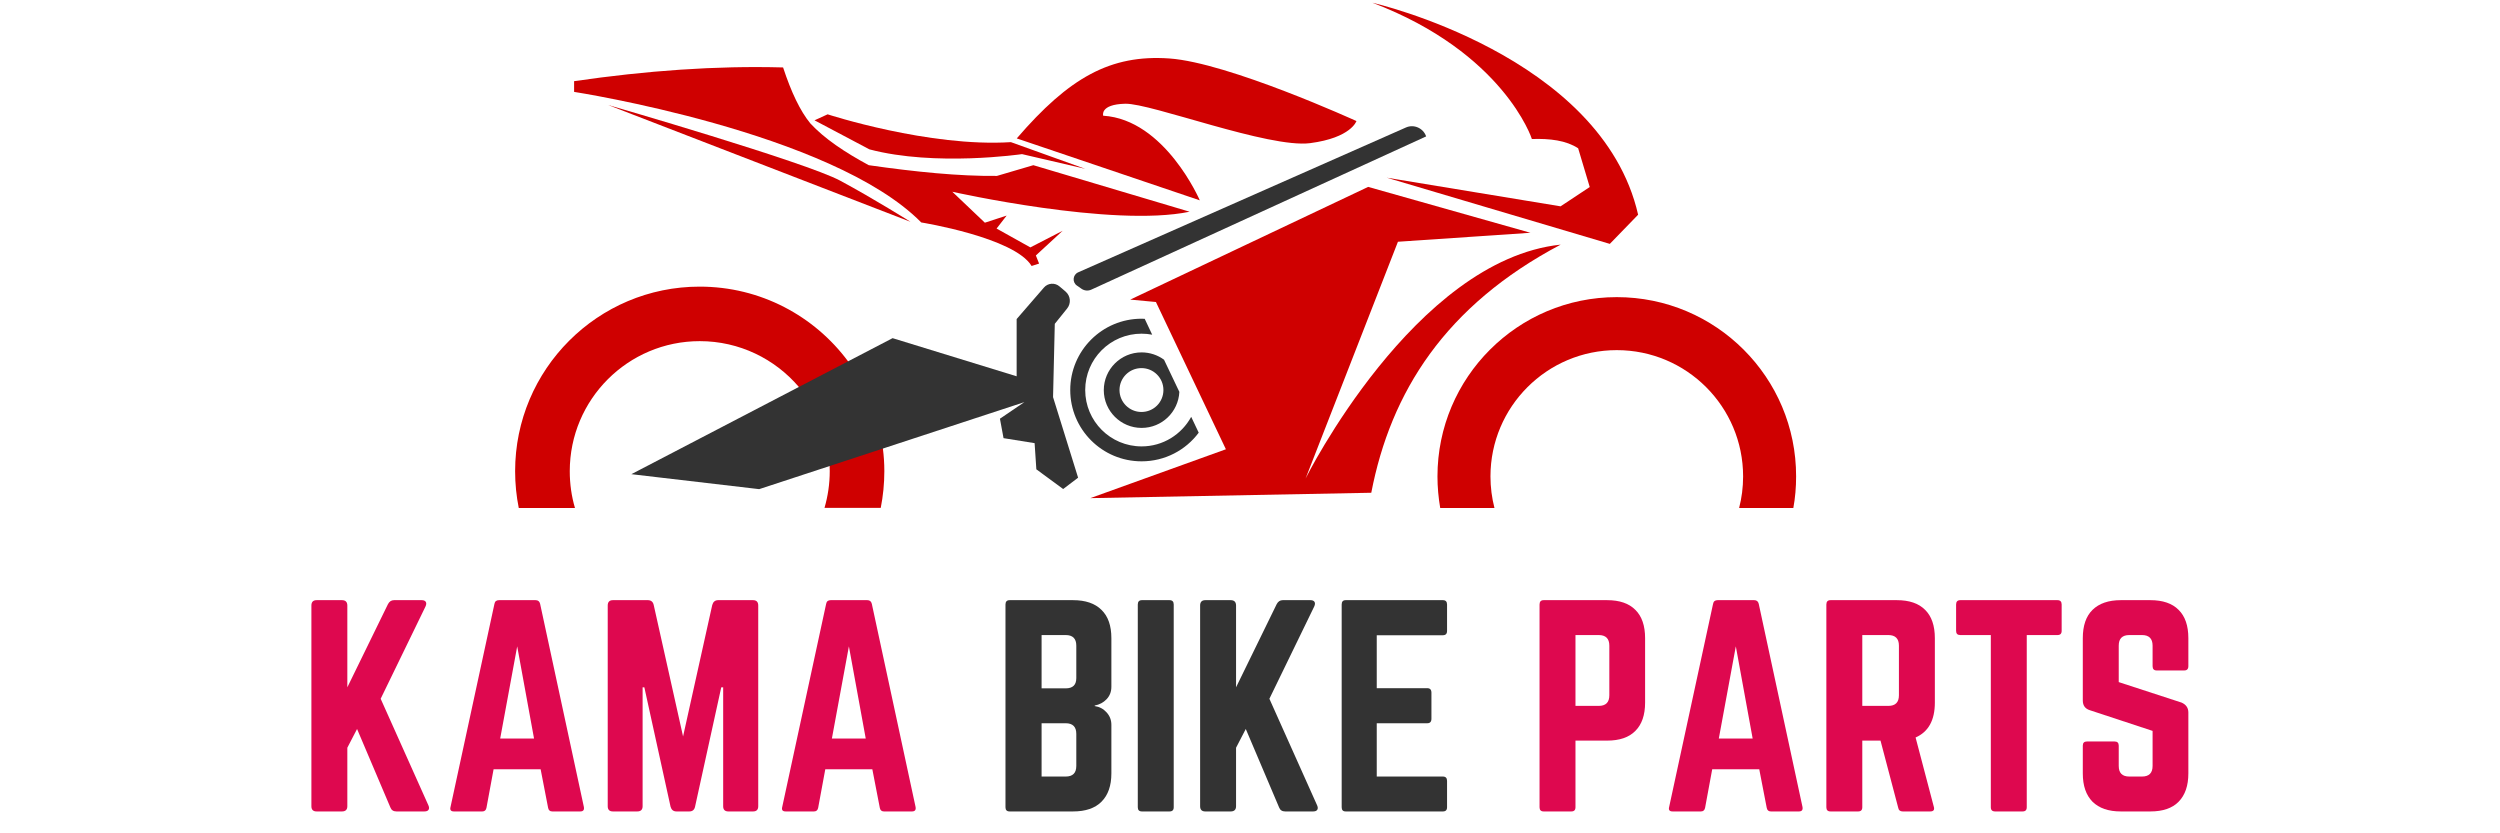 <svg version="1.0" preserveAspectRatio="xMidYMid meet" height="100" viewBox="0 0 224.88 75" zoomAndPan="magnify" width="300" xmlns:xlink="http://www.w3.org/1999/xlink" xmlns="http://www.w3.org/2000/svg"><defs><g></g><clipPath id="e6134c8e26"><path clip-rule="nonzero" d="M 46.301 25 L 80 25 L 80 45.961 L 46.301 45.961 Z M 46.301 25"></path></clipPath><clipPath id="eda4ea7554"><path clip-rule="nonzero" d="M 129 26 L 161.742 26 L 161.742 45.961 L 129 45.961 Z M 129 26"></path></clipPath><clipPath id="4ba7a1f3ee"><path clip-rule="nonzero" d="M 123 0.238 L 148 0.238 L 148 22 L 123 22 Z M 123 0.238"></path></clipPath></defs><g clip-path="url(#e6134c8e26)"><path fill-rule="nonzero" fill-opacity="1" d="M 79.398 40.355 C 79.039 37.449 77.926 34.766 76.266 32.52 C 73.234 28.438 68.387 25.797 62.91 25.797 C 53.742 25.797 46.301 33.238 46.301 42.406 C 46.301 43.543 46.414 44.652 46.629 45.719 L 51.688 45.719 C 51.375 44.664 51.219 43.551 51.219 42.406 C 51.219 35.945 56.457 30.703 62.922 30.703 C 66.492 30.703 69.688 32.309 71.832 34.82 C 73.473 36.75 74.504 39.219 74.605 41.926 C 74.617 42.082 74.617 42.238 74.617 42.398 C 74.617 43.551 74.449 44.664 74.145 45.707 L 79.207 45.707 C 79.418 44.641 79.531 43.531 79.531 42.398 C 79.531 41.711 79.484 41.027 79.398 40.355 Z M 79.398 40.355" fill="#cf0000"></path></g><g clip-path="url(#eda4ea7554)"><path fill-rule="nonzero" fill-opacity="1" d="M 145.449 26.742 C 136.539 26.742 129.312 33.969 129.312 42.879 C 129.312 43.844 129.402 44.797 129.559 45.719 L 134.441 45.719 C 134.207 44.809 134.082 43.855 134.082 42.879 C 134.082 36.605 139.176 31.512 145.449 31.512 C 151.734 31.512 156.82 36.605 156.82 42.879 C 156.82 43.867 156.695 44.809 156.461 45.719 L 161.34 45.719 C 161.512 44.797 161.59 43.844 161.59 42.879 C 161.602 33.969 154.371 26.742 145.449 26.742 Z M 145.449 26.742" fill="#cf0000"></path></g><g clip-path="url(#4ba7a1f3ee)"><path fill-rule="nonzero" fill-opacity="1" d="M 123.457 0.246 C 123.457 0.246 144.094 4.949 147.371 19.324 L 144.824 21.949 L 124.746 15.992 L 140.391 18.57 L 143.016 16.832 L 141.973 13.344 C 140.883 12.637 139.438 12.457 137.809 12.512 C 137.82 12.512 135.293 4.746 123.457 0.246 Z M 123.457 0.246" fill="#cf0000"></path></g><path fill-rule="nonzero" fill-opacity="1" d="M 140.402 22.016 C 130.008 27.504 125.105 35.281 123.355 44.348 L 98.07 44.832 L 110.27 40.434 L 103.973 27.18 L 101.66 26.965 L 123.074 16.82 L 137.676 20.949 L 125.754 21.758 L 117.441 43.07 C 117.441 43.059 127.238 23.41 140.402 22.016 Z M 140.402 22.016" fill="#cf0000"></path><path fill-rule="nonzero" fill-opacity="1" d="M 122.02 10.895 C 122.02 10.895 110.492 5.633 105.184 5.262 C 99.879 4.891 96.164 6.98 91.449 12.457 L 107.922 18.031 C 107.922 18.031 104.793 10.762 99.227 10.414 C 99.227 10.414 98.902 9.391 101.211 9.336 C 103.523 9.281 114.152 13.363 117.855 12.883 C 121.547 12.398 122.02 10.895 122.02 10.895 Z M 122.02 10.895" fill="#cf0000"></path><path fill-rule="nonzero" fill-opacity="1" d="M 107.004 19.055 L 92.941 14.867 L 89.664 15.832 C 86.242 15.867 82.293 15.465 78.129 14.867 C 75.984 13.711 74.133 12.477 72.863 11.098 C 71.957 9.988 71.148 8.293 70.418 6.07 C 64.371 5.902 58.086 6.363 51.609 7.305 L 51.609 8.27 C 51.609 8.27 74.797 11.859 82.852 20.02 C 82.852 20.02 91.227 21.367 92.785 23.938 L 93.457 23.723 L 93.168 22.992 L 95.578 20.77 L 92.672 22.266 L 89.633 20.57 L 90.539 19.402 L 88.578 20.043 L 85.648 17.258 C 85.648 17.258 100.078 20.5 107.004 19.055 Z M 107.004 19.055" fill="#cf0000"></path><path fill-rule="nonzero" fill-opacity="1" d="M 73.246 10.828 L 74.426 10.289 C 74.426 10.289 83.547 13.262 90.922 12.793 L 97.609 15.195 L 91.922 13.871 C 91.922 13.871 84.121 15.016 78.184 13.441 Z M 73.246 10.828" fill="#cf0000"></path><path fill-rule="nonzero" fill-opacity="1" d="M 54.664 9.449 C 54.664 9.449 72.473 14.598 75.559 16.262 C 78.645 17.922 81.887 19.965 81.887 19.965 Z M 54.664 9.449" fill="#cf0000"></path><path fill-rule="nonzero" fill-opacity="1" d="M 126.461 11.48 L 96.98 24.508 C 96.488 24.723 96.422 25.395 96.859 25.699 L 97.273 25.988 C 97.531 26.168 97.867 26.203 98.16 26.066 L 128.293 12.277 C 128.035 11.523 127.18 11.152 126.461 11.48 Z M 126.461 11.48" fill="#333333"></path><path fill-rule="nonzero" fill-opacity="1" d="M 107.824 38.941 C 106.656 40.512 104.781 41.52 102.684 41.52 C 99.137 41.52 96.262 38.648 96.262 35.102 C 96.262 31.555 99.137 28.684 102.684 28.684 C 102.773 28.684 102.875 28.684 102.965 28.695 L 103.637 30.121 C 103.324 30.062 103.008 30.031 102.684 30.031 C 99.879 30.031 97.609 32.297 97.609 35.102 C 97.609 37.906 99.879 40.176 102.684 40.176 C 104.613 40.176 106.285 39.098 107.148 37.516 Z M 107.824 38.941" fill="#333333"></path><path fill-rule="nonzero" fill-opacity="1" d="M 104.703 32.375 C 104.141 31.961 103.434 31.715 102.684 31.715 C 100.809 31.715 99.281 33.238 99.281 35.113 C 99.281 36.988 100.809 38.512 102.684 38.512 C 104.512 38.512 105.992 37.078 106.082 35.27 Z M 102.672 37.078 C 101.582 37.078 100.695 36.191 100.695 35.102 C 100.695 34.012 101.582 33.129 102.672 33.129 C 103.762 33.129 104.648 34.012 104.648 35.102 C 104.648 36.203 103.762 37.078 102.672 37.078 Z M 102.672 37.078" fill="#333333"></path><path fill-rule="nonzero" fill-opacity="1" d="M 93.895 25.879 L 91.438 28.715 L 91.438 33.867 L 80.273 30.434 L 56.762 42.676 L 68.266 44.023 L 92.133 36.191 L 89.934 37.684 L 90.258 39.434 L 93.055 39.883 L 93.211 42.238 L 95.625 44.012 L 96.969 42.992 L 94.715 35.742 L 94.871 29.145 L 95.984 27.762 C 96.352 27.301 96.297 26.641 95.848 26.246 L 95.309 25.789 C 94.895 25.418 94.254 25.461 93.895 25.879 Z M 93.895 25.879" fill="#333333"></path><g fill-opacity="1" fill="#de084f"><g transform="translate(26.778, 73.03)"><g><path d="M 11.359 0 L 8.844 0 C 8.57 0 8.391 -0.117 8.297 -0.359 L 5.297 -7.422 L 4.422 -5.734 L 4.422 -0.469 C 4.422 -0.156 4.258 0 3.938 0 L 1.656 0 C 1.344 0 1.188 -0.156 1.188 -0.469 L 1.188 -18.531 C 1.188 -18.852 1.344 -19.016 1.656 -19.016 L 3.938 -19.016 C 4.258 -19.016 4.422 -18.852 4.422 -18.531 L 4.422 -11.172 L 8.078 -18.656 C 8.203 -18.895 8.383 -19.016 8.625 -19.016 L 11.125 -19.016 C 11.301 -19.016 11.422 -18.961 11.484 -18.859 C 11.547 -18.754 11.535 -18.613 11.453 -18.438 L 7.422 -10.141 L 11.719 -0.547 C 11.789 -0.391 11.797 -0.258 11.734 -0.156 C 11.672 -0.051 11.547 0 11.359 0 Z M 11.359 0"></path></g></g></g><g fill-opacity="1" fill="#de084f"><g transform="translate(39.519, 73.03)"><g><path d="M 12.641 0 L 10.125 0 C 9.914 0 9.789 -0.109 9.75 -0.328 L 9.078 -3.797 L 4.844 -3.797 L 4.203 -0.328 C 4.16 -0.109 4.035 0 3.828 0 L 1.281 0 C 1 0 0.895 -0.133 0.969 -0.406 L 4.922 -18.688 C 4.961 -18.906 5.098 -19.016 5.328 -19.016 L 8.625 -19.016 C 8.844 -19.016 8.977 -18.906 9.031 -18.688 L 12.969 -0.406 C 13.02 -0.133 12.91 0 12.641 0 Z M 8.484 -6.562 L 6.969 -14.859 L 5.438 -6.562 Z M 8.484 -6.562"></path></g></g></g><g fill-opacity="1" fill="#de084f"><g transform="translate(53.447, 73.03)"><g><path d="M 11.125 -19.016 L 14.266 -19.016 C 14.578 -19.016 14.734 -18.852 14.734 -18.531 L 14.734 -0.469 C 14.734 -0.156 14.578 0 14.266 0 L 12.047 0 C 11.734 0 11.578 -0.156 11.578 -0.469 L 11.578 -11.172 L 11.406 -11.172 L 9.047 -0.422 C 8.984 -0.141 8.812 0 8.531 0 L 7.375 0 C 7.102 0 6.926 -0.141 6.844 -0.422 L 4.484 -11.172 L 4.328 -11.172 L 4.328 -0.469 C 4.328 -0.156 4.164 0 3.844 0 L 1.656 0 C 1.344 0 1.188 -0.156 1.188 -0.469 L 1.188 -18.531 C 1.188 -18.852 1.344 -19.016 1.656 -19.016 L 4.797 -19.016 C 5.086 -19.016 5.266 -18.867 5.328 -18.578 L 7.969 -6.75 L 10.594 -18.578 C 10.676 -18.867 10.852 -19.016 11.125 -19.016 Z M 11.125 -19.016"></path></g></g></g><g fill-opacity="1" fill="#de084f"><g transform="translate(69.372, 73.03)"><g><path d="M 12.641 0 L 10.125 0 C 9.914 0 9.789 -0.109 9.75 -0.328 L 9.078 -3.797 L 4.844 -3.797 L 4.203 -0.328 C 4.16 -0.109 4.035 0 3.828 0 L 1.281 0 C 1 0 0.895 -0.133 0.969 -0.406 L 4.922 -18.688 C 4.961 -18.906 5.098 -19.016 5.328 -19.016 L 8.625 -19.016 C 8.844 -19.016 8.977 -18.906 9.031 -18.688 L 12.969 -0.406 C 13.02 -0.133 12.91 0 12.641 0 Z M 8.484 -6.562 L 6.969 -14.859 L 5.438 -6.562 Z M 8.484 -6.562"></path></g></g></g><g fill-opacity="1" fill="#de084f"><g transform="translate(83.301, 73.03)"><g></g></g></g><g fill-opacity="1" fill="#333333"><g transform="translate(89.245, 73.03)"><g><path d="M 10.719 -15.594 L 10.719 -11.219 C 10.719 -10.77 10.57 -10.395 10.281 -10.094 C 10 -9.801 9.645 -9.613 9.219 -9.531 L 9.219 -9.484 C 9.645 -9.422 10 -9.234 10.281 -8.922 C 10.57 -8.609 10.719 -8.234 10.719 -7.797 L 10.719 -3.422 C 10.719 -2.316 10.422 -1.469 9.828 -0.875 C 9.242 -0.289 8.391 0 7.266 0 L 1.562 0 C 1.312 0 1.188 -0.125 1.188 -0.375 L 1.188 -18.625 C 1.188 -18.883 1.312 -19.016 1.562 -19.016 L 7.266 -19.016 C 8.391 -19.016 9.242 -18.723 9.828 -18.141 C 10.422 -17.566 10.719 -16.719 10.719 -15.594 Z M 7.562 -12 L 7.562 -14.922 C 7.562 -15.555 7.242 -15.875 6.609 -15.875 L 4.438 -15.875 L 4.438 -11.078 L 6.609 -11.078 C 7.242 -11.078 7.562 -11.383 7.562 -12 Z M 7.562 -4.094 L 7.562 -6.984 C 7.562 -7.617 7.242 -7.938 6.609 -7.938 L 4.438 -7.938 L 4.438 -3.141 L 6.609 -3.141 C 7.242 -3.141 7.562 -3.457 7.562 -4.094 Z M 7.562 -4.094"></path></g></g></g><g fill-opacity="1" fill="#333333"><g transform="translate(101.153, 73.03)"><g><path d="M 1.562 -19.016 L 4.047 -19.016 C 4.297 -19.016 4.422 -18.883 4.422 -18.625 L 4.422 -0.375 C 4.422 -0.125 4.297 0 4.047 0 L 1.562 0 C 1.312 0 1.188 -0.125 1.188 -0.375 L 1.188 -18.625 C 1.188 -18.883 1.312 -19.016 1.562 -19.016 Z M 1.562 -19.016"></path></g></g></g><g fill-opacity="1" fill="#333333"><g transform="translate(106.763, 73.03)"><g><path d="M 11.359 0 L 8.844 0 C 8.57 0 8.391 -0.117 8.297 -0.359 L 5.297 -7.422 L 4.422 -5.734 L 4.422 -0.469 C 4.422 -0.156 4.258 0 3.938 0 L 1.656 0 C 1.344 0 1.188 -0.156 1.188 -0.469 L 1.188 -18.531 C 1.188 -18.852 1.344 -19.016 1.656 -19.016 L 3.938 -19.016 C 4.258 -19.016 4.422 -18.852 4.422 -18.531 L 4.422 -11.172 L 8.078 -18.656 C 8.203 -18.895 8.383 -19.016 8.625 -19.016 L 11.125 -19.016 C 11.301 -19.016 11.422 -18.961 11.484 -18.859 C 11.547 -18.754 11.535 -18.613 11.453 -18.438 L 7.422 -10.141 L 11.719 -0.547 C 11.789 -0.391 11.797 -0.258 11.734 -0.156 C 11.672 -0.051 11.547 0 11.359 0 Z M 11.359 0"></path></g></g></g><g fill-opacity="1" fill="#333333"><g transform="translate(119.503, 73.03)"><g><path d="M 10.672 -18.625 L 10.672 -16.25 C 10.672 -15.988 10.547 -15.859 10.297 -15.859 L 4.344 -15.859 L 4.344 -11.094 L 8.891 -11.094 C 9.141 -11.094 9.266 -10.957 9.266 -10.688 L 9.266 -8.344 C 9.266 -8.07 9.141 -7.938 8.891 -7.938 L 4.344 -7.938 L 4.344 -3.141 L 10.297 -3.141 C 10.547 -3.141 10.672 -3.008 10.672 -2.75 L 10.672 -0.375 C 10.672 -0.125 10.547 0 10.297 0 L 1.547 0 C 1.305 0 1.188 -0.125 1.188 -0.375 L 1.188 -18.625 C 1.188 -18.883 1.305 -19.016 1.547 -19.016 L 10.297 -19.016 C 10.547 -19.016 10.672 -18.883 10.672 -18.625 Z M 10.672 -18.625"></path></g></g></g><g fill-opacity="1" fill="#333333"><g transform="translate(131.364, 73.03)"><g></g></g></g><g fill-opacity="1" fill="#de084f"><g transform="translate(137.311, 73.03)"><g><path d="M 1.188 -0.375 L 1.188 -18.625 C 1.188 -18.883 1.312 -19.016 1.562 -19.016 L 7.266 -19.016 C 8.391 -19.016 9.238 -18.723 9.812 -18.141 C 10.395 -17.566 10.688 -16.719 10.688 -15.594 L 10.688 -9.797 C 10.688 -8.68 10.395 -7.832 9.812 -7.25 C 9.238 -6.664 8.391 -6.375 7.266 -6.375 L 4.422 -6.375 L 4.422 -0.375 C 4.422 -0.125 4.297 0 4.047 0 L 1.562 0 C 1.312 0 1.188 -0.125 1.188 -0.375 Z M 4.422 -9.5 L 6.516 -9.5 C 7.148 -9.5 7.469 -9.816 7.469 -10.453 L 7.469 -14.922 C 7.469 -15.555 7.148 -15.875 6.516 -15.875 L 4.422 -15.875 Z M 4.422 -9.5"></path></g></g></g><g fill-opacity="1" fill="#de084f"><g transform="translate(149.195, 73.03)"><g><path d="M 12.641 0 L 10.125 0 C 9.914 0 9.789 -0.109 9.75 -0.328 L 9.078 -3.797 L 4.844 -3.797 L 4.203 -0.328 C 4.16 -0.109 4.035 0 3.828 0 L 1.281 0 C 1 0 0.895 -0.133 0.969 -0.406 L 4.922 -18.688 C 4.961 -18.906 5.098 -19.016 5.328 -19.016 L 8.625 -19.016 C 8.844 -19.016 8.977 -18.906 9.031 -18.688 L 12.969 -0.406 C 13.02 -0.133 12.91 0 12.641 0 Z M 8.484 -6.562 L 6.969 -14.859 L 5.438 -6.562 Z M 8.484 -6.562"></path></g></g></g><g fill-opacity="1" fill="#de084f"><g transform="translate(163.124, 73.03)"><g><path d="M 10.953 -15.594 L 10.953 -9.797 C 10.953 -8.211 10.375 -7.164 9.219 -6.656 L 10.859 -0.422 C 10.941 -0.141 10.832 0 10.531 0 L 8.062 0 C 7.832 0 7.695 -0.109 7.656 -0.328 L 6.062 -6.375 L 4.422 -6.375 L 4.422 -0.375 C 4.422 -0.125 4.297 0 4.047 0 L 1.562 0 C 1.312 0 1.188 -0.125 1.188 -0.375 L 1.188 -18.625 C 1.188 -18.883 1.312 -19.016 1.562 -19.016 L 7.531 -19.016 C 8.656 -19.016 9.504 -18.723 10.078 -18.141 C 10.66 -17.566 10.953 -16.719 10.953 -15.594 Z M 4.422 -9.5 L 6.766 -9.5 C 7.398 -9.5 7.719 -9.816 7.719 -10.453 L 7.719 -14.922 C 7.719 -15.555 7.398 -15.875 6.766 -15.875 L 4.422 -15.875 Z M 4.422 -9.5"></path></g></g></g><g fill-opacity="1" fill="#de084f"><g transform="translate(175.27, 73.03)"><g><path d="M 1.094 -19.016 L 9.844 -19.016 C 10.094 -19.016 10.219 -18.883 10.219 -18.625 L 10.219 -16.25 C 10.219 -16 10.094 -15.875 9.844 -15.875 L 7.078 -15.875 L 7.078 -0.375 C 7.078 -0.125 6.953 0 6.703 0 L 4.234 0 C 3.973 0 3.844 -0.125 3.844 -0.375 L 3.844 -15.875 L 1.094 -15.875 C 0.844 -15.875 0.719 -16 0.719 -16.25 L 0.719 -18.625 C 0.719 -18.883 0.844 -19.016 1.094 -19.016 Z M 1.094 -19.016"></path></g></g></g><g fill-opacity="1" fill="#de084f"><g transform="translate(186.204, 73.03)"><g><path d="M 4.609 -19.016 L 7.266 -19.016 C 8.391 -19.016 9.238 -18.723 9.812 -18.141 C 10.395 -17.566 10.688 -16.719 10.688 -15.594 L 10.688 -13.078 C 10.688 -12.816 10.562 -12.688 10.312 -12.688 L 7.844 -12.688 C 7.594 -12.688 7.469 -12.816 7.469 -13.078 L 7.469 -14.922 C 7.469 -15.555 7.148 -15.875 6.516 -15.875 L 5.375 -15.875 C 4.738 -15.875 4.422 -15.555 4.422 -14.922 L 4.422 -11.641 L 10.078 -9.797 C 10.484 -9.617 10.688 -9.32 10.688 -8.906 L 10.688 -3.422 C 10.688 -2.316 10.395 -1.469 9.812 -0.875 C 9.238 -0.289 8.391 0 7.266 0 L 4.609 0 C 3.504 0 2.656 -0.289 2.062 -0.875 C 1.477 -1.469 1.188 -2.316 1.188 -3.422 L 1.188 -5.922 C 1.188 -6.172 1.312 -6.297 1.562 -6.297 L 4.047 -6.297 C 4.297 -6.297 4.422 -6.172 4.422 -5.922 L 4.422 -4.094 C 4.422 -3.457 4.738 -3.141 5.375 -3.141 L 6.516 -3.141 C 7.148 -3.141 7.469 -3.457 7.469 -4.094 L 7.469 -7.25 L 1.828 -9.109 C 1.398 -9.242 1.188 -9.535 1.188 -9.984 L 1.188 -15.594 C 1.188 -16.719 1.477 -17.566 2.062 -18.141 C 2.656 -18.723 3.504 -19.016 4.609 -19.016 Z M 4.609 -19.016"></path></g></g></g></svg>